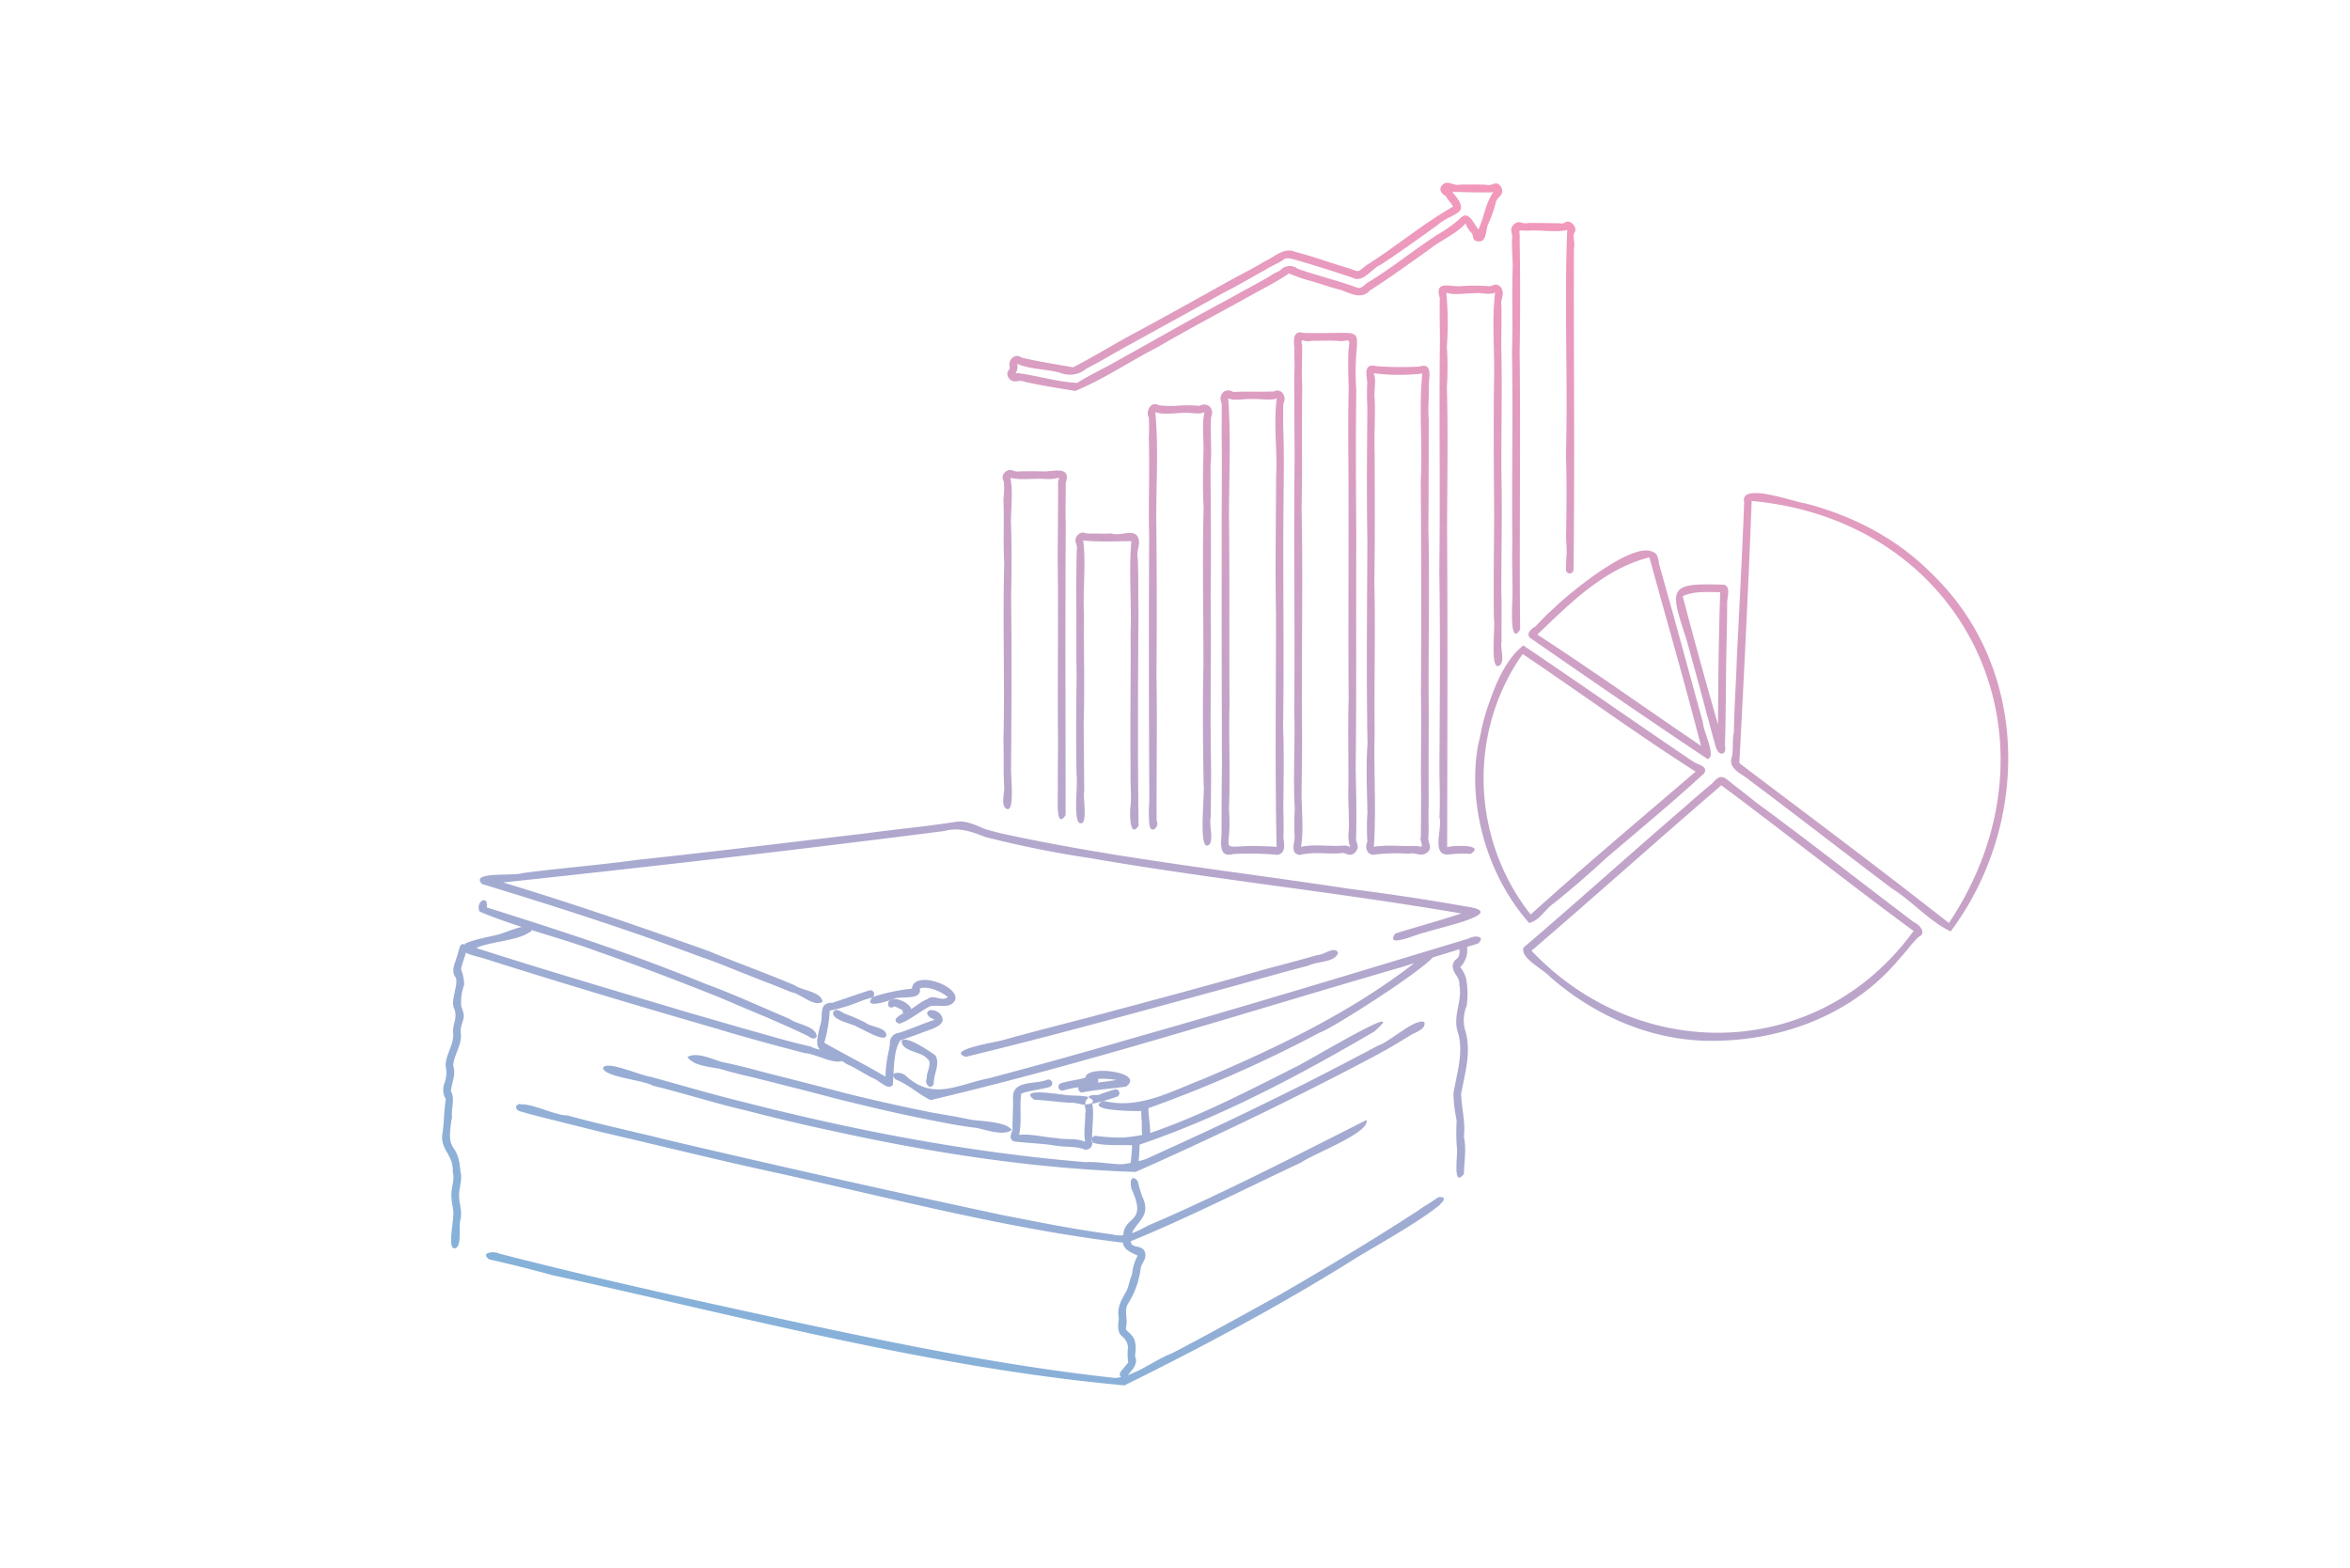 <svg xmlns="http://www.w3.org/2000/svg" width="505" height="337"><defs><linearGradient id="a" x1="1.01" x2=".02" y2="1.039" gradientUnits="objectBoundingBox"><stop offset="0" stop-color="#fceaf1"/><stop offset="1" stop-color="#e5eff7"/></linearGradient><linearGradient id="b" x1=".658" x2=".19" y2="1" gradientUnits="objectBoundingBox"><stop offset="0" stop-color="#f398bb"/><stop offset="1" stop-color="#7fb3db"/></linearGradient></defs><path d="M2557.84 214.42c-4.553-2.267-8.116-6.413-12.473-9.15-10.243-7.733-20.426-15.667-30.69-23.341-1.5-1.371-4.64-2.272-3.653-4.933.323-1.835 0-3.434.407-5.238.052-5.262.465-10.447.62-15.715.542-11.231 1.175-22.51 1.579-33.738-.891-4 10.035.085 12.232.23 9.923 2.576 19.386 7.167 26.828 14.311 22.2 20.488 22.186 54.262 5.15 77.576m.01-1.308zm-42.96-91.222c.1 7.592-.833 15.3-1 22.915-.437 11.22-1 22.579-1.6 33.687 15.03 11.394 30.364 22.885 45.29 34.531 25.9-39.4 4.679-86.591-42.683-91.133m-9.952 116.018c-11.924-.394-23.119-5.291-32.177-12.93-1.76-2-6.817-4.307-6.6-6.8 11.937-10.148 23.461-20.669 35.389-30.82a55.46 55.46 0 014.608-3.954c1.025-.723 2.1-2.84 3.389-1.35 3.053 2.173 5.857 4.642 8.973 6.766 10.423 8.056 20.933 15.928 31.384 23.961.985.385 2.652 2.09 1 2.817-1.441 1.241-2.6 3.083-3.992 4.5-10.165 12.438-26.176 18.225-41.979 17.806m-37.407-19.18c23.66 24.955 62.082 23.779 82.612-4.209-13.961-10.364-27.621-21.14-41.593-31.537-13.752 11.827-27.243 23.93-41.02 35.746m82.8-3.925zm-83.057-2.186c-14.08-15.59-15.549-43.772-1.343-59.334 12.468 8.336 24.732 17.152 37.264 25.412.848.327 2.263.721 1.528 1.849-6.883 6.286-13.964 12.156-21.117 18.257-3.531 3.255-7.353 6.585-11.131 9.6-1.871 1.25-2.95 3.586-5.2 4.213m-1.458-57.868c-12.065 17.017-11.056 40.17 1.688 56.464q17.733-15.735 35.889-31.006c-12.815-7.919-25.013-17.114-37.577-25.458m38.332 25.486zm1.462-2.853a3608.469 3608.469 0 01-38.047-25.995c-1.2-2.945 28.357-26.485 27.456-15.736 3.236 11.387 6.318 22.776 9.456 34.171.054 1.8 2.758 6.934 1.135 7.56m-36.86-26.593c12 7.87 23.779 16.216 35.694 24.284-3.489-13.747-7.461-27.35-11.218-41.038-9.9 2.337-17.3 10.1-24.476 16.755m39.835 25.441c-3.863-7.18-4.584-16.784-7.447-24.723-3.488-10.717-3.869-11.673 8.031-11.239 1.327.533.375 2.848.488 4.084-.023 4.905-.2 9.814-.24 14.722-.056 5.155-.087 10.463-.239 15.576.119.391.216 1.611-.593 1.581m-8.506-33.75c2.432 9.672 5.353 19.322 7.888 28.97.165-9.939.142-19.98.524-29.908-2.8.009-5.793-.37-8.412.937m-179.971 99.553c-25.579-8.2-53.618-15.222-79.756-23.835 4.017-1.3 8.175-2.121 12.195-3.439 1.64-1.513-1.219-1.3-2.079-.676-1.779.874-18.181 3.265-10.686 5.309 17.415 5.237 34.792 10.933 52.363 15.7 6.088 2.122 12.446 3.462 18.621 5.324 2.948.132 6.855 2.827 9.343 1.62m63.546 11.006a276.815 276.815 0 0037.743-16.448c1.979-.25 32.631-19.775 24.182-17.367-14.336 11.865-31.364 20.038-48.373 27.269-7.044 2.693-13.823 6.611-21.533 4.651-3.6 1.823 7.034 1.9 7.98 1.893m-.716 7.405c17.685-5.891 34.22-14.822 50.345-24.068 9.692-7.479-13.562 6.206-15.368 7.116-13.618 5.871-26.973 16.315-42.258 15.427-.927-.414-3.819-.173-1.867 1.056 3.014.5 6.117.2 9.148.47m-27.018-3.206c-10.5-3.419-23.592-4.09-34.768-7.494-11.345-2.357-23.641-7.328-34.609-8.124 9.265 4.233 21.49 5.371 31.679 8.713 12.206 2.532 25.764 7.046 37.7 6.9m26.718 8.882c16.094-7.14 32.008-14.749 47.611-22.929 1.891-1.241 17.814-8.6 13.453-9.218-12.092 7.7-25.252 13.693-38.042 20.157-10.866 4.154-20.66 12.568-32.771 10.261-25.059-1.941-49.86-6.71-74.2-12.908-6.748-1.64-13.424-3.616-20.1-5.455-2.321-.3-8.959-3.326-10.149-2.129 35.815 12.229 75.728 20.389 114.2 22.222m2.416-6.574c1.354.053.027-5.9.259-7.17-1.478-2.247-1.322 1.579-1.2 2.462.246 1.021-.286 4.64.939 4.708m-4.4 50.591c.953-1.258 2.553-2.487 1.751-4.253.15-1.383.41-3.26-.689-4.4-1.11-1.161-1.467-1.16-1.132-2.851.019-1.853-.484-3.488.925-4.975a22.25 22.25 0 002.1-6.572c.158-1.411 1.364-1.973.941-3.559-1.329-1.948-3.627-.284-3.013-3.664.66-2.48 4.365-4.159 2.674-7.581-.442-.861-1.479-6.735-2.462-3.632.378 1.773.994 3.2 1.49 4.947.293 2.058-1.627 3.488-2.839 4.814-.6 3.889-.353 4.389 2.992 5.758-1.355 2.332-1.348 5.181-2.458 7.671-1.084 2-2.141 3.407-1.673 5.908-.088 2.026-.4 3.233 1.454 4.576 1.081 1.377.1 3.379.564 4.921-.481.769-1.154 1.309-1.7 2.142a.654.654 0 001.072.749m2.333-44.658c-.1-1.462 1.271-5.725-.19-6.345-1.381.285-.408 2.45-.816 3.4-.184.857-.7 5.238 1.006 2.946m-145.938 16.415c.239-3.536.738-6.944.082-10.447.188-2.366.705-4.393.1-6.737.042-2.929-3.255-4.792-1.852-8.031.635-1.781-.083-4.135.567-6.111a3.934 3.934 0 01-.253-3.436c.916-1.763-.189-3.134.455-5.016.257-1.779 1.646-3.536 1.385-5.455a8.514 8.514 0 01.668-3.782c-.3-1.477-1.076-3.309-.366-5.511 1.429-2.969-1.027-3.451.081-5.857-.034-.479 1.75-3.9.544-4.052-1.138-.49-1.431 3.2-1.8 3.674-.936 1.664-.075 2.816.377 4.312-1.593 3.05.092 6.326-.629 9.05-.572 1.73.261 3.518-.906 5.107a18.386 18.386 0 00-.937 3.811c.146 1.544.378 2.145-.152 3.426-.314 1.079-.609 2.717.059 3.5.218 1.22-.45 3.012-.15 4.224-.554 4.059-1.1 5.359 1.454 8.987.225 2.051.769 3.907.2 5.945-.429 1.982.154 3.861.274 5.867.01 1.051-1.462 9.515.794 6.539m143.615-.506c12.67-5.154 25.053-11.448 37.475-17.276 2.661-1.863 14.425-6.294 14.024-8.891-13.65 7.205-28.785 14.872-43.456 21.218-2.652 1.235-5.34 2.631-8.059 3.642-8.752-.612-17.47-2.714-26.11-4.276-23.784-5.112-47.485-10.266-71.127-15.951-7.308-1.75-14.687-3.4-21.973-5.309-3.442-.872-6.99-1.573-10.349-2.664-.521-.228-1.135-.385-1.362.251-.153 1.077 1.314.991 2.1 1.364 5.334 1.386 10.682 2.689 16.027 4.037 11.866 2.7 23.616 5.743 35.538 8.277 25.612 5.613 51.17 12.483 77.268 15.579m72.4-14.687c.064-2.736.559-5.424-.007-7.976.395-3.272-.523-6.018-.583-9.34.651-3.875 2.073-7.93 1.173-12-.249-1.618-.857-3.309-.512-5 1.1-3.254 1.072-7.388-.849-10.268.248-.82.987-.632 1.256-1.781.574-1.19.075-4.963-1.165-2.74.823 3.768-3.154 3.053-.365 6.783a5.215 5.215 0 01.43 2.376c.538 2.455-.736 4.6-.68 7.027.089 2.581 1.148 5.209.826 7.807-.75 4.708-2.138 9.036-.754 13.6-.127 2.705.025 5.688.1 8.335-.212 1.079-.511 5.413 1.129 3.18m-72.84 45.289c16.552-8.136 32.793-16.9 48.482-26.523 4.694-2.895 9.527-5.585 14.024-8.792 1.776-1.548 5.731-2.511 6.058-4.689-3.934.453-7.889 5.154-11.843 6.9-7.613 4.842-15.459 9.405-23.279 13.967-11.387 6.038-22.644 13.105-34.541 17.88-23.016-2.181-45.725-7.133-68.364-11.747-7.186-1.241-101.581-23.9-53.479-10.718 40.693 8.921 81.422 19.875 122.942 23.724m-66.2-74.915c-.649-2.2-4.643-2.574-6.541-3.872-5.849-2.453-11.59-5.143-17.558-7.293-15.306-6.322-31.11-11.389-46.891-16.375.619-2.666-2.032-1.355-1.185.729 8.785 3.543 18.461 5.8 27.427 9.316 15.151 4.549 30.438 12.571 44.746 17.495m24.571 13.6c38.89-9.335 76.983-21.52 115.29-32.894.688-.216 1.875-.587 2.348-.751a.655.655 0 00-.4-1.246c-.871.3-2.262.725-3.3 1.05-23.99 7.2-47.914 14.533-72.014 21.306-10.343 3.048-20.744 5.957-31.188 8.616-8.467 1.9-9.2 4.058-16.793-1.315-.667-.772-2.565-.258-1.384.789 2.733 1.112 4.975 3.11 7.444 4.445m7.542-9.3c25.45-6.194 50.82-13.4 76.12-20.309 13.83-5.542-14.093 2.441-16.3 3.157-14.659 3.915-29.3 8.07-44.009 11.805-1.46.852-20.4 4.006-15.815 5.347m-6.978 5.87c-.083-2.022 1.348-3.949.4-5.867-1.045-.8-6.09-4.2-7.026-3.165.343 2.162 4.17 2.015 5.492 3.633 1.332.89-.221 3.014-.06 4.361-.478.854.543 2.506 1.19 1.039m-23.908-17.592c-6.729-5.186-17.348-7.274-25.469-11.023-14.461-5.3-29.138-10.116-43.886-14.672 31.887-3.278 63.808-7.053 95.588-11.088a11.118 11.118 0 017.8.892c7.656 2.3 15.623 3.583 23.506 4.895 26.775 4.619 53.887 7.451 80.714 12.038-.78.681-19.362 4.594-14.586 5.753 1.981-.526 4.045-1.33 6.034-1.8 2.2-.866 16.379-3.781 10-5.025-7.641-1.36-15.315-2.57-23.02-3.536-24.473-3.831-49.176-6.353-73.452-11.418-16.391-3.871-10-4.193-27.429-1.762-14.926 1.768-29.844 3.622-44.77 5.332-14.637 1.436-29.221 3.574-43.869 4.719-2.928 1.747 7.14 2.98 8.166 3.843 7.76 2.437 15.5 4.957 23.233 7.507 13.876 4.309 28.145 11.305 41.441 15.349m14.528 18.2c-2.354-1.02-4.61-2.593-6.836-3.791-1.8-.769-3.484-1.89-5.259-2.791-1.11-.973-2.273-.666-3.159-1.952-.487-2.283.826-4.321.956-6.613a1.962 1.962 0 012.173-2.636 17.637 17.637 0 013.15-1.016c1.614-.587 3.018-1.18 4.68-1.633 3.153.827-2.669 2.151-3.45 2.572-1.683.658-3.839 1.071-5.375 1.717.349 2.122-.639 4.507-.989 6.6-.237.8.639.582 1.2.958.773.446 1.414.884 2.164 1.237 3.349 1.852 6.73 3.609 10.032 5.56 1.166-11.613.088-8.03 10.013-12.209 1.177-.037.4-.98-.418-.9-1.937-1.039 1.055-1.812 1.728-.715a1.664 1.664 0 01-1.2 2.925c-2.454 1.215-5.319 1.888-7.8 3.014.047 2.317-1.141 5.014-.968 7.456-.271.827.482 2.079-.637 2.224m3.76-15.434c3.212-1.472-4.636-5.06-3.838-1.863a.655.655 0 00.924.062c.435-.277 1.659.616 2.209.849a.658.658 0 00.705.952m-1.354 1.78c1.992-.878 4.24-2.66 6.243-3.666 1.66-.581 4.491.827 5.378-1.465.352-2.871-8.934-5.959-9.035-2.053a42.407 42.407 0 00-8.56 1.823c-1.74 2.318 2.967.549 3.935.222 1.529-.914 6.146.3 5.97-1.9.182-1.816 4.916.3 5.813 1 1.375.754-.444 1.165-1.307 1.064-.617.043-1.57-.889-2.073-.185-.7.43-10.213 5.093-6.364 5.158m39.732 27.144c-2.133-.869-4.207-.5-6.461-.892-3.074-.484-5.786-.544-8.836-.892-1.091-.391-.429-1.611-.208-2.374-.074-2.277.164-4.578.085-6.844-.271-3.642 4.915-2.713 7.318-3.753 3.544 1.447-5.1 2.1-5.852 2.719-.526 2.8.284 6.428-.6 9.148 2.957-.2 6.152.544 9.116.81a48.4 48.4 0 015.563.579c-.439-2.233.013-4.642.064-6.962-.912-3.01 1.318-2.748 3.3-3.267.809-.376 5-1.814 3.157.345-1.369.431-2.284.748-3.659 1.2-.727.324-1.878-.342-1.646.715a38.463 38.463 0 01-.059 5.878c-.282 1.137.829 3.345-1.286 3.589m-14.217-11.944l-.049.014c.017 0 .033-.008.049-.014m13.506-.378a.659.659 0 01-.329-1.22c-.9.084-6.354 1.789-4.089-.467 1.846-.534 3.5-.693 5.355-1.195-.324-2.729 12.439-1.164 8.436 1.634-2.928.434-6.425.642-9.373 1.248m.748-1.5c-.273.065-.411.107-.62.165a4.458 4.458 0 00.62-.165m2.494-1.382a1.092 1.092 0 01-.185 1.1c1.674-.1 3.4-.458 5.041-.649a12.26 12.26 0 00-4.856-.453m-45.492-9.175c.144-1.574-3.454-1.751-4.417-2.638-.967-.307-6.532-3.519-6.7-2.313-.1 1.6 4.06 2.187 5.3 3.056.886.315 5.491 3.083 5.823 1.9m44.553 14.105c.092-1.323-5.383-.874-6.511-1.264-.879 0-9.065-1.47-6.113.764 2.542.173 5.157.493 7.7.688 1.356-.243 4.16 1.256 4.923-.188m-6.023-61.475c-.12-17.72.141-35.393-.069-53.083.063-4.923.08-9.85.082-14.787-.421-1.8 1.524-7-1.819-6a12.733 12.733 0 01-3.011.175c-1.575-.053-3.409-.024-4.984-.009-1.4-.15-4.035-.726-3.248 1.806.266 11.664.024 23.454.087 35.19.109 7.8-.087 15.623.013 23.4-.156 2.561.083 5.177.034 7.754.21 1.247-.778 3.6.6 4.116 1.529-.126.279-8.572.631-10.082.021-6.378.079-12.832.072-19.216-.191-9.478.187-19.006-.107-28.475.026-2.916.194-5.759 0-8.664.085-1.5.417-3.281-.193-4.658a87.781 87.781 0 0010.888-.026c-.662 7.847-.208 15.9-.271 23.819-.028 7.838.029 15.683-.09 23.514.121 5.511.125 10.986.012 16.5.356 1.186-.875 12.124 1.373 8.721m15.683 2.28c-.227-15.908-.067-31.834-.034-47.759-.051-3.582-.007-7.039-.153-10.6.42-4.1.706-4.791-3.884-4.1a55.051 55.051 0 00-5.843-.143c-1.375-.12-3.978-.468-3.166 1.914.09 11.7.114 23.459-.033 35.147.181 5.432-.051 10.961.122 16.42.281 1.589-.741 8.156.71 8.447 1.318.169.289-5.594.6-6.725-.031-4.572-.089-9.264-.11-13.832.108-13.3.136-27.078 0-40.259 2.145.517 4.571 0 6.757.24 1.117.408 2.954-.392 3.854 0-.7 4.419 0 9.011-.164 13.5-.149 8.863.063 17.65-.092 26.514.008 4.755-.018 9.407.095 14.156.208 1.182-.961 10.1 1.34 7.09m15.56 3.46c-.1-17.827-.01-35.617-.053-53.451.17-9.948-.2-19.876.085-29.838-.831-12.866 3.917-10.158-9.879-10.219-1.08.371-1.851-1.01-3.005.1-1 1.145.07 2.107-.144 3.192.093 2.032-.142 4.048 0 6.1.2 6.064-.185 12.3.04 18.35-.115 19.606.046 39.193-.016 58.8.1 1.322-.612 3.542.743 4.157 1.394-.318.131-2.309.517-3.214.124-11.683.025-23.426.059-35.1-.077-10.209.025-20.488-.087-30.706.135-4.387.173-8.822.025-13.2-.161-2.372.417-5.054-.272-7.358a90.2 90.2 0 0010.941.026c-.6 2.606-.185 5.527-.232 8.209-.067 4.09-.224 8.169.031 12.26-.4 12.5.192 25.1-.171 37.656.085 7.91.025 15.8.163 23.7.1 1.284-1.033 14.229 1.26 10.543m14.291 2.633a62.942 62.942 0 00-9.333-.167c-3.488 1.008-2.2-3.162-2.365-5.128.019-4.6.024-9.292.091-13.87-.051-15.075-.07-30.2-.062-45.285-.03-9.028.1-18.063-.017-27.093.066-1.852 0-3.4.041-5.245-.808-1.7.382-3.384 2.3-2.337 2.924-.169 5.962.041 8.819-.133 1.566-.8 2.532 1.164 1.769 2.461-.047 1.453 0 2.955-.041 4.378.274 5.473.071 11.015.124 16.519-.245 16.269.128 32.543-.122 48.806.227 5.819.094 11.613.04 17.447.082 2.064.1 4.079.018 6.12.069 1.233.744 3.324-1.266 3.527m-10.569-1.554a1.6 1.6 0 00.25.251 46.147 46.147 0 0110.294 0c0-.008.043-.039.112-.111-.293-18.789.028-38.057-.17-57.054.056-8.745.075-17.392.13-26.138.233-4.453-.692-9.078.2-13.428a36.564 36.564 0 01-6.272.09 16.777 16.777 0 01-4.624-.073c.821 5.528.006 11.32.339 16.95-.129 8.733.02 17.414-.066 26.155-.136 17.79.411 35.63-.2 53.362m15.584 1.552c-2.388-.492-.643-2.927-.944-4.432-.26-2.961.07-5.756-.185-8.734.18-8.182.009-16.264.1-24.456.08-22.182-.108-44.361.032-66.465-.029-1.839-.053-3.423 0-5.262-.729-1.566.453-3.267 2.278-2.386 2.494-.094 5.038-.132 7.517-.03 1.043.373 1.77-.848 2.879.254.963.725-.133 5.009.188 6.53.024 3.746.1 7.575-.038 11.34.172 9.014-.035 18.084.118 27.076-.1 16.036.06 32.052-.136 48.1.093 4.927.225 9.862.09 14.791-.225 1.118.986 1.991-.173 3.179-1.146 1.11-1.875-.237-2.942.12-2.919.235-5.952-.4-8.778.374m11.246-.943zm-11.277-.464a24.134 24.134 0 015.508-.244c1.658.173 3.751-.385 5.292.259-.583-19.464.127-39.435-.257-59.048.259-10.751-.024-21.52.043-32.272.212-5.869-.392-11.923.293-17.744-3.191-.109-7.593-.009-10.806-.025.557 2.545.191 5.494.137 8.146.3 3.727-.026 7.542.077 11.243.1 11.4-.071 22.821.04 34.24q-.032 18.756-.042 37.5c-.125 4.046.085 8.256-.014 12.3-.046 1.765.446 3.968-.272 5.651m15.758 1.366c-1.459-.153-1.523-1.749-1.066-2.645a43.061 43.061 0 010-6.127c-.084-4.884-.334-9.9.015-14.791-.321-14.8.036-29.605-.09-44.376-.008-9.3-.068-18.724.069-28a49.475 49.475 0 01-.026-5.322c.008-1.376-1.044-4.064 1.729-3.414a63.327 63.327 0 009.356.09c1.545-.766 2.519 1.184 1.816 2.477.107 2.6-.183 5.225-.062 7.776.112 8.122 0 16.322-.033 24.451.291 12.528-.025 25.014.062 37.537.038 7.292-.054 14.567 0 21.849-.111 2.271.053 4.683-.058 6.948-.259 1.07.982 1.99-.142 3.064-1.388 1.057-2.263-.11-3.848.278a39.079 39.079 0 00-7.723.209m11.095-.936zm-11.167-.494a75.021 75.021 0 0110.692.044.709.709 0 00.136-.175c-.786-2.861-.151-6.043-.293-8.991-.073-3.774.012-7.541.017-11.326-.035-10.488-.1-20.967.068-31.412-.12-10.721-.11-21.485-.1-32.2.211-5.889-.441-12.021.313-17.843a87.478 87.478 0 01-10.893-.024c.815 1.606.021 3.816.289 5.559.151 3.463-.078 7.026-.044 10.494.173 9.878.01 19.794.005 29.664.087 11.912.074 23.9-.017 35.817-.233 6.778.554 13.728-.175 20.389m16.5 1.363c.9-.373 7.277.511 4.5-1.422a40.708 40.708 0 00-3.875.023c-.7-.067-1.129.449-1.557-.1.663-8.145.1-16.467.259-24.643.146-13.371-.062-26.809.027-40.145-.226-11.3.269-22.632-.1-33.916a69.213 69.213 0 00-.008-8.733c.111-3.831.453-7.938-.173-11.679a35.157 35.157 0 006.252.045 32.777 32.777 0 004.649-.086 31.33 31.33 0 00-.276 7.405 47.975 47.975 0 00.029 5.988c-.067 5.222-.084 10.432.014 15.657-.143 15.956-.074 31.96-.022 47.937-.028.927-.108 4.85 1.331 2.561.06-1.844-.108-3.4-.047-5.238-.17-11.914.208-23.826-.075-35.742.045-8.929.191-17.958 0-26.914.025-2.924.065-5.747.044-8.695-.3-1.525.882-2.508-.141-3.97-.965-.906-1.433-.167-2.18-.085a40.354 40.354 0 00-6.647.008c-2.061.058-5.108-1.228-3.945 2.322-.04 2.628-.012 5.274.023 7.887-.162 16.846.078 33.725-.125 50.576.21 13.651.124 27.328.03 40.976-.046 4.117.21 8.075 0 12.186.7 2.317-1.883 8.388 2.005 7.8m15.01-48.153c-.188-17.523.083-35.117-.092-52.656-.048-11.022.425-22.212-.193-33.183 3.24-.37 7.54.466 10.845-.23-.831 4.008-.057 8.574-.344 12.742.19 13.43-.052 26.936.047 40.348.159 4.921-.213 9.934.077 14.849.29 1.332-.933 5.687.482 5.931 1.252-.284.47-2.321.75-3.24.14-2.664-.118-5.279-.018-7.957.13-14.615-.145-29.179.111-43.828-.256-4.912-.1-9.868-.1-14.791a10.422 10.422 0 00-.081-2.731c.078-.8.875-1.23-.016-2.27-.965-.914-1.455-.154-2.209-.068a12.807 12.807 0 00-3.326.021 27.091 27.091 0 00-4.98-.091c-1.16-.612-3.049.413-2.432 1.852.126 2.74.166 5.585.207 8.326-.273 8.365.149 16.732-.173 25.1.308 12.11-.031 24.21.063 36.32.067 3.521.135 6.846-.023 10.367.207 1.288-.573 7.928 1.409 5.186m-95.453-51.427c-3.709-.634-7.488-1.175-11.131-2.042-1.8-.033-4.43-.06-2.732-2.768.054-.74-.528-1.387.553-2.116 1.646-.657 2.443.738 4.117.608 3 .38 5.819 1.241 8.785 1.562 2.719-1.388 5.439-2.941 8.1-4.485 11.82-6.523 23.6-13.062 35.462-19.526 1.609-1.356 3.156-1.214 5.118-.55 1.834.585 3.892 1.137 5.654 1.814 2.247.633 4.709 1.429 6.881 2.145 1.1-.575 2.162-1.746 3.3-2.348 5.938-3.608 11.217-8.381 17.331-11.658.225-.453-.458-.483-.713-1-.56-.7-.571-1.218-1.334-1.718-1.544-.572-.25-3.064 1.117-2.143 2.58.515 5.313.005 7.917.267 1.062.453 1.963-1.118 2.955.351.663 1.373-.241 1.641-.753 2.445a70.8 70.8 0 00-2.59 7.561c.434 1.252-2.4 2.335-2.433.423-.149-.916-.7-1.024-1.171-1.814-.387-.4-.187-1.038-.637-1-1.9 2.248-5.154 3.537-7.458 5.358-4.311 3.09-8.733 6.26-13.182 9.144-1.753 1.948-4.122.417-6.146-.244-2.468-.592-4.807-1.526-7.251-2.141-1.278-.2-2.627-1.1-3.8-1.373-2.293 1.464-4.78 2.872-7.268 4.177-12.972 6.81-25.563 14.77-38.691 21.074m-12.182-3.489c4.232.535 8.483 1.967 12.7 2.057 2.474-1.537 4.98-2.749 7.538-4.134 8.752-4.869 17.437-9.885 26.3-14.551 2.341-1.457 5.005-2.7 7.374-4.118a12.822 12.822 0 012.358-1.3 2.606 2.606 0 013.625-.43c4.258 1.53 8.665 2.551 12.9 4.1 1.075.332 1.6-.724 2.467-1.211a58.18 58.18 0 003.754-2.426c3.936-2.654 7.742-5.71 11.785-8.2a26.645 26.645 0 004.021-2.9c.191-1.037 2.831-.773 2.68.392.255.927 1.071 1.246 1.423 2.174a22.062 22.062 0 011.489-4.163c.487-1.615.742-3.379 2.075-4.636a.368.368 0 01-.029-.063c-.991.59-2.464.041-3.522.186-2.026-.019-4.111.066-6.151-.114 4.729 5.209.69 4.137-2.975 7.315-4.2 3-8.477 6.1-12.821 8.9-2.606 1.6-3.2 3.557-6.471 1.8-3.7-1.056-7.426-2.451-11.157-3.424-.709-.182-1.992-.611-2.605.139-1.242.764-2.568 1.294-3.822 2.1-3.057 1.668-5.966 3.405-9.064 4.967-7.54 4.226-15.062 8.315-22.621 12.5-2.239 1.286-4.473 2.615-6.76 3.753a5.253 5.253 0 01-5.48.865c-3-.842-6.5-.692-9.329-1.975-.362.209.133.77-.08 1.313-.016.577-.616.869-.41 1.209a2.215 2.215 0 01.808-.138m200.292 119.763c-4.623-2.218-8.159-6.434-12.555-9.174-10.245-7.734-20.446-15.679-30.715-23.36-1.547-1.364-4.708-2.367-3.706-5.061.32-1.832 0-3.443.407-5.239.051-5.259.465-10.448.619-15.715.546-11.22 1.167-22.485 1.582-33.7-.95-4.4 10.817.01 13.158.277 10.042 2.6 19.6 7.5 26.945 14.9 21.563 20.476 21.292 54.325 4.265 77.076m.035-1.632zm-42.79-90.88c-.708 18.749-1.671 37.711-2.651 56.352 14.968 11.325 30.233 22.7 45.032 34.356 25.905-38.782 4.393-86.348-42.381-90.708m42.754 92.512c-4.623-2.218-8.159-6.434-12.555-9.174-10.245-7.734-20.446-15.679-30.715-23.36-1.547-1.364-4.708-2.367-3.706-5.061.32-1.832 0-3.443.407-5.239.051-5.259.465-10.448.619-15.715.546-11.22 1.167-22.485 1.582-33.7-.95-4.4 10.817.01 13.158.277 10.042 2.6 19.6 7.5 26.945 14.9 21.563 20.476 21.292 54.325 4.265 77.076m.035-1.632zm-42.79-90.88c-.708 18.749-1.671 37.711-2.651 56.352 14.968 11.325 30.233 22.7 45.032 34.356 25.905-38.782 4.393-86.348-42.381-90.708m-10.144 116c-12.332-.4-23.883-5.631-33.115-13.672-1.565-1.781-6.514-4.034-5.765-6.343 11.712-9.984 23.1-20.281 34.758-30.308 1.923-1.736 3.926-3.4 5.906-5.073 1.835-2.244 2.541-1.1 4.433.353 1.544 1.24 3.147 2.4 4.665 3.687 11.549 8.466 22.76 17.31 34.188 25.938 1.085.4 2.764 2.319.972 3.095-1.4 1.263-2.569 3.048-3.94 4.464-10.195 12.473-26.251 18.279-42.1 17.859m-37.169-19.332c23.419 24.636 61.89 23.646 82.1-4.255-13.909-10.233-27.432-20.972-41.3-31.3-13.689 11.751-27.1 23.8-40.8 35.552m82.412-3.871zm-45.243 23.2c-12.332-.4-23.883-5.631-33.115-13.672-1.565-1.781-6.514-4.034-5.765-6.343 11.712-9.984 23.1-20.281 34.758-30.308 1.923-1.736 3.926-3.4 5.906-5.073 1.835-2.244 2.541-1.1 4.433.353 1.544 1.24 3.147 2.4 4.665 3.687 11.549 8.466 22.76 17.31 34.188 25.938 1.085.4 2.764 2.319.972 3.095-1.4 1.263-2.569 3.048-3.94 4.464-10.195 12.473-26.251 18.279-42.1 17.859m-37.169-19.332c23.419 24.636 61.89 23.646 82.1-4.255-13.909-10.233-27.432-20.972-41.3-31.3-13.689 11.751-27.1 23.8-40.8 35.552m82.412-3.871zm-82.907-2.086c-8.623-9.687-13.2-24.411-11.095-37.583 1.487-7.268 4.216-17.694 9.838-22.053 12.221 8.227 24.338 16.76 36.563 25 .95.674 3.212.9 2.286 2.475-6.876 6.322-13.993 12.182-21.152 18.3-3.534 3.26-7.364 6.6-11.144 9.612-1.9 1.273-2.97 3.653-5.3 4.247m-1.393-57.8c-11.91 16.827-11 39.9 1.714 55.986 11.6-10.486 23.565-20.531 35.445-30.706-12.594-8.049-24.759-16.932-37.159-25.28m38.265 25.252zm-36.873 32.546c-8.623-9.687-13.2-24.411-11.095-37.583 1.487-7.268 4.216-17.694 9.838-22.053 12.221 8.227 24.338 16.76 36.563 25 .95.674 3.212.9 2.286 2.475-6.876 6.322-13.993 12.182-21.152 18.3-3.534 3.26-7.364 6.6-11.144 9.612-1.9 1.273-2.97 3.653-5.3 4.247m-1.393-57.8c-11.91 16.827-11 39.9 1.714 55.986 11.6-10.486 23.565-20.531 35.445-30.706-12.594-8.049-24.759-16.932-37.159-25.28m38.265 25.252zm1.462-2.689c-12.775-8.521-25.578-17.33-38.18-26.065-.844-.963.328-1.908 1.166-2.4 1.224-1.239 2.426-2.59 3.794-3.723 2.98-3.1 22.133-19.053 22.79-9.743 3.235 11.384 6.316 22.77 9.453 34.163.036 1.848 2.974 7.264.978 7.767m-36.581-26.73c11.861 7.685 23.436 15.96 35.164 23.9-3.474-13.56-7.375-26.988-11.083-40.5-9.7 2.432-17.087 9.906-24.081 16.6m36.581 26.73c-12.775-8.521-25.578-17.33-38.18-26.065-.844-.963.328-1.908 1.166-2.4 1.224-1.239 2.426-2.59 3.794-3.723 2.98-3.1 22.133-19.053 22.79-9.743 3.235 11.384 6.316 22.77 9.453 34.163.036 1.848 2.974 7.264.978 7.767m-36.581-26.73c11.861 7.685 23.436 15.96 35.164 23.9-3.474-13.56-7.375-26.988-11.083-40.5-9.7 2.432-17.087 9.906-24.081 16.6m39.556 25.578c-1.212-.181-1.316-2.256-1.744-3.337-1.913-7.161-3.837-14.356-5.856-21.494-3.56-10.853-3.845-11.9 8.193-11.458 1.547.473.53 2.946.643 4.251-.023 4.9-.2 9.81-.24 14.715-.061 5.146-.075 10.437-.243 15.542.162.479.172 1.835-.752 1.781m-8.322-33.825a1171.798 1171.798 0 007.589 27.573c.06-9.454.124-19 .48-28.442-2.693.017-5.534-.332-8.069.869m8.322 33.825c-1.212-.181-1.316-2.256-1.744-3.337-1.913-7.161-3.837-14.356-5.856-21.494-3.56-10.853-3.845-11.9 8.193-11.458 1.547.473.53 2.946.643 4.251-.023 4.9-.2 9.81-.24 14.715-.061 5.146-.075 10.437-.243 15.542.162.479.172 1.835-.752 1.781m-8.322-33.825a1171.798 1171.798 0 007.589 27.573c.06-9.454.124-19 .48-28.442-2.693.017-5.534-.332-8.069.869m-179.993 99.5c-.934-2.25-5.314-1.483-7.4-2.742-6.292-1.4-12.414-3.436-18.672-5.006-17.706-5.36-35.57-10.49-53.185-16.154 2.972-1.534 10.807-1.61 12.15-4.256-1.251-1.429-6.087 1.184-8 1.487-4.358 1.013-12.721 2.526-3.058 4.828 16.813 5.328 33.771 10.416 50.713 15.305 6.236 1.9 12.57 3.591 18.876 5.232 2.4.118 6.852 2.926 8.575 1.306m0 0c-.934-2.25-5.314-1.483-7.4-2.742-6.292-1.4-12.414-3.436-18.672-5.006-17.706-5.36-35.57-10.49-53.185-16.154 2.972-1.534 10.807-1.61 12.15-4.256-1.251-1.429-6.087 1.184-8 1.487-4.358 1.013-12.721 2.526-3.058 4.828 16.813 5.328 33.771 10.416 50.713 15.305 6.236 1.9 12.57 3.591 18.876 5.232 2.4.118 6.852 2.926 8.575 1.306m63.393 11.133a276.261 276.261 0 0038.681-16.916c1.893-.279 32.6-19.815 23.143-17.192-14.331 11.86-31.353 20.028-48.354 27.257-7.014 2.676-13.76 6.585-21.434 4.632-4.134 2.19 6.774 2.222 7.964 2.218m0 0a276.261 276.261 0 0038.681-16.916c1.893-.279 32.6-19.815 23.143-17.192-14.331 11.86-31.353 20.028-48.354 27.257-7.014 2.676-13.76 6.585-21.434 4.632-4.134 2.19 6.774 2.222 7.964 2.218m-.678 7.4c17.92-6.022 34.769-15 51.041-24.526 8.559-7.428-15.381 7.071-16.961 7.654-11.014 5.547-21.969 11.284-33.754 15.012a44.153 44.153 0 01-9.408-.234c-3.977 2.71 7.746 1.77 9.083 2.095m0 0c17.92-6.022 34.769-15 51.041-24.526 8.559-7.428-15.381 7.071-16.961 7.654-11.014 5.547-21.969 11.284-33.754 15.012a44.153 44.153 0 01-9.408-.234c-3.977 2.71 7.746 1.77 9.083 2.095m-26.9-3.341c-1.534-2.239-8.931-1.752-11.924-2.74q-11.983-2.226-23.815-5.16c-7.9-2.105-15.786-4.044-23.692-6.085-3.208-.112-7.647-3.208-10.267-1.692 1.716 2.5 6.966 2.03 9.9 3.287 7.3 1.9 14.607 3.666 21.9 5.619 9.108 2.261 18.256 4.43 27.527 5.892 3.067-.022 8.042 2.592 10.372.878m0 0c-1.534-2.239-8.931-1.752-11.924-2.74q-11.983-2.226-23.815-5.16c-7.9-2.105-15.786-4.044-23.692-6.085-3.208-.112-7.647-3.208-10.267-1.692 1.716 2.5 6.966 2.03 9.9 3.287 7.3 1.9 14.607 3.666 21.9 5.619 9.108 2.261 18.256 4.43 27.527 5.892 3.067-.022 8.042 2.592 10.372.878m26.615 9.01q23.375-10.344 46.109-22.128c4.11-2.164 8.269-4.256 12.165-6.786 1.188-.975 4.215-1.468 3.774-3.3-2.16-.784-7.31 4.214-9.942 5.067-8.121 4.305-16.317 8.554-24.6 12.539-8.528 4.226-17.237 8.177-25.89 12.116-3.8 1.813-8.273.146-12.385.392-24.722-2.037-49.2-6.715-73.222-12.849-6.734-1.638-13.394-3.613-20.061-5.443-2.235-.261-9.481-3.575-10.372-2.023-.122 2 8.862 2.676 10.659 3.879 7.075 1.708 14.008 4.026 21.12 5.568 27.035 6.848 54.755 12.066 82.641 12.97m0 0q23.375-10.344 46.109-22.128c4.11-2.164 8.269-4.256 12.165-6.786 1.188-.975 4.215-1.468 3.774-3.3-2.16-.784-7.31 4.214-9.942 5.067-8.121 4.305-16.317 8.554-24.6 12.539-8.528 4.226-17.237 8.177-25.89 12.116-3.8 1.813-8.273.146-12.385.392-24.722-2.037-49.2-6.715-73.222-12.849-6.734-1.638-13.394-3.613-20.061-5.443-2.235-.261-9.481-3.575-10.372-2.023-.122 2 8.862 2.676 10.659 3.879 7.075 1.708 14.008 4.026 21.12 5.568 27.035 6.848 54.755 12.066 82.641 12.97m2.365-6.562c1.617.1.168-5.977.415-7.341a.818.818 0 00-1.634.069c.035.852.12 1.6.108 2.4.274 1.14-.364 4.823 1.11 4.872m0 0c1.617.1.168-5.977.415-7.341a.818.818 0 00-1.634.069c.035.852.12 1.6.108 2.4.274 1.14-.364 4.823 1.11 4.872m-4.275 50.521c.965-1.25 2.6-2.579 1.781-4.347.161-1.424.4-3.315-.727-4.5-.424-.725-1.472-.956-1.191-1.82.431-1.568-.508-3.6.443-5.016a18.4 18.4 0 002.673-7.416c.167-1.457 1.41-1.971.934-3.664-.688-1.723-2.995-.561-3.05-2.373-.2-3.844 4.9-4.541 2.489-9.522a31.878 31.878 0 01-.98-3.34c-1.637-1.861-1.8.866-1.134 2.156 3.2 7.271-2.182 5.163-1.955 9.948-.684 2.553 1.736 3.244 3.078 3.915a10.708 10.708 0 00-1.218 4.064c-.512 1.126-.648 2.286-1.147 3.468-1.117 2.015-2.149 3.468-1.686 5.974-.68 4.78 1.409 2.962 1.984 6.092a11.75 11.75 0 00.04 3.352c-.485.706-1.138 1.3-1.674 2.1a.818.818 0 001.341.936m0 0c.965-1.25 2.6-2.579 1.781-4.347.161-1.424.4-3.315-.727-4.5-.424-.725-1.472-.956-1.191-1.82.431-1.568-.508-3.6.443-5.016a18.4 18.4 0 002.673-7.416c.167-1.457 1.41-1.971.934-3.664-.688-1.723-2.995-.561-3.05-2.373-.2-3.844 4.9-4.541 2.489-9.522a31.878 31.878 0 01-.98-3.34c-1.637-1.861-1.8.866-1.134 2.156 3.2 7.271-2.182 5.163-1.955 9.948-.684 2.553 1.736 3.244 3.078 3.915a10.708 10.708 0 00-1.218 4.064c-.512 1.126-.648 2.286-1.147 3.468-1.117 2.015-2.149 3.468-1.686 5.974-.68 4.78 1.409 2.962 1.984 6.092a11.75 11.75 0 00.04 3.352c-.485.706-1.138 1.3-1.674 2.1a.818.818 0 001.341.936m2.362-44.741a45.2 45.2 0 00.419-5.649.818.818 0 00-1.631-.105 25.414 25.414 0 01-.12 2.778c-.084.933-.2 1.845-.3 2.87a.818.818 0 001.632.106m0 0a45.2 45.2 0 00.419-5.649.818.818 0 00-1.631-.105 25.414 25.414 0 01-.12 2.778c-.084.933-.2 1.845-.3 2.87a.818.818 0 001.632.106M2236.4 282.662c-1.564.331-.336-5.612-.369-6.628.245-1.716-.368-2.835-.368-4.593-.082-1.971.76-3.257.3-5.133.163-3.727-2.476-4.556-2.294-7.859.452-2.552.339-5.094.8-7.8a3.936 3.936 0 01-.3-3.452 6.642 6.642 0 00.243-3.8c.011-2.243 1.683-4.362 1.657-6.651-.371-2.2 1.169-3.546.088-5.818-.592-1.8.935-4.515.479-6.385-.835-.883-.6-2.436-.122-3.47l.98-3.237a.818.818 0 011.565.474c-2.158 6.786-1.1 2.568-.637 7.647a11.259 11.259 0 00-.659 4.666c.745 2.023.669 2.171.165 3.818a4.541 4.541 0 00-.227 2.205c.213 2.337-1.554 4.558-1.654 6.8.63 1.9-.31 3.628-.51 5.454.979 1.674.022 3.715.26 5.515-1.519 8.56 1.3 4.687 1.794 11.727.5 1.86-.332 3.412-.288 5.3.037 1.681.687 3.281.328 4.956-.508 1.346.387 6.084-1.225 6.265m0 0c-1.564.331-.336-5.612-.369-6.628.245-1.716-.368-2.835-.368-4.593-.082-1.971.76-3.257.3-5.133.163-3.727-2.476-4.556-2.294-7.859.452-2.552.339-5.094.8-7.8a3.936 3.936 0 01-.3-3.452 6.642 6.642 0 00.243-3.8c.011-2.243 1.683-4.362 1.657-6.651-.371-2.2 1.169-3.546.088-5.818-.592-1.8.935-4.515.479-6.385-.835-.883-.6-2.436-.122-3.47l.98-3.237a.818.818 0 011.565.474c-2.158 6.786-1.1 2.568-.637 7.647a11.259 11.259 0 00-.659 4.666c.745 2.023.669 2.171.165 3.818a4.541 4.541 0 00-.227 2.205c.213 2.337-1.554 4.558-1.654 6.8.63 1.9-.31 3.628-.51 5.454.979 1.674.022 3.715.26 5.515-1.519 8.56 1.3 4.687 1.794 11.727.5 1.86-.332 3.412-.288 5.3.037 1.681.687 3.281.328 4.956-.508 1.346.387 6.084-1.225 6.265m144.269-1.116c12.7-5.126 25.1-11.466 37.546-17.293 2.592-1.867 14.951-6.43 14.074-9.146-14.759 7.426-31.052 15.9-46.863 22.65-2.463 1.292-4.918 2.712-7.789 1.917-7.986-1.031-15.974-2.656-23.888-4.207q-36.2-7.731-72.163-16.184c-6.951-1.763-14.035-3.222-20.956-5.161-2.967.06-9.134-3.451-11.056-2.044-.213 1.224 1.328 1.186 2.218 1.57 5.339 1.387 10.689 2.692 16.039 4.041 12.692 2.929 25.286 6.1 38.044 8.842 24.768 5.469 49.541 12.037 74.793 15.016m0 0c12.7-5.126 25.1-11.466 37.546-17.293 2.592-1.867 14.951-6.43 14.074-9.146-14.759 7.426-31.052 15.9-46.863 22.65-2.463 1.292-4.918 2.712-7.789 1.917-7.986-1.031-15.974-2.656-23.888-4.207q-36.2-7.731-72.163-16.184c-6.951-1.763-14.035-3.222-20.956-5.161-2.967.06-9.134-3.451-11.056-2.044-.213 1.224 1.328 1.186 2.218 1.57 5.339 1.387 10.689 2.692 16.039 4.041 12.692 2.929 25.286 6.1 38.044 8.842 24.768 5.469 49.541 12.037 74.793 15.016m72.563-14.837c.05-2.74.587-5.42-.007-7.995.382-3.239-.479-5.954-.591-9.235.825-4.532 2.329-9.266.79-13.937a8.063 8.063 0 01.41-4.973 18.882 18.882 0 00-.129-5.881 6.581 6.581 0 00-1.267-2.43 5.143 5.143 0 001.415-4.67.817.817 0 00-1.634 0c-.027 1.1.236 1.216-.088 2.337-.341.754-1.069.644-1.286 1.9-.151 1.81 1.6 2.5 1.4 4.215.729 3.415-1.4 6.593-.379 10 1.458 4.448-.2 9.08-.865 13.306a29.91 29.91 0 00.68 5.886 41.325 41.325 0 00.035 5.683c.32 1.328-1.061 8.979 1.514 5.788m0 0c.05-2.74.587-5.42-.007-7.995.382-3.239-.479-5.954-.591-9.235.825-4.532 2.329-9.266.79-13.937a8.063 8.063 0 01.41-4.973 18.882 18.882 0 00-.129-5.881 6.581 6.581 0 00-1.267-2.43 5.143 5.143 0 001.415-4.67.817.817 0 00-1.634 0c-.027 1.1.236 1.216-.088 2.337-.341.754-1.069.644-1.286 1.9-.151 1.81 1.6 2.5 1.4 4.215.729 3.415-1.4 6.593-.379 10 1.458 4.448-.2 9.08-.865 13.306a29.91 29.91 0 00.68 5.886 41.325 41.325 0 00.035 5.683c.32 1.328-1.061 8.979 1.514 5.788m-72.938 45.43c16.77-8.292 33.317-17.082 49.147-26.985 1.814-1.3 24.887-13.955 18.343-13.467-11.131 7.426-22.618 14.331-34.2 21.024-7.648 4.231-15.3 8.486-23.063 12.524-4.083 1.56-7.9 4.944-12.231 5.313-23.532-2.548-46.826-7.337-69.958-12.292-20.888-4.523-41.767-9.121-62.443-14.442-1.02-.576-4.168-.262-2.107 1.25a290.777 290.777 0 0113.461 3.362c40.726 8.905 81.5 19.942 123.052 23.712m0 0c16.77-8.292 33.317-17.082 49.147-26.985 1.814-1.3 24.887-13.955 18.343-13.467-11.131 7.426-22.618 14.331-34.2 21.024-7.648 4.231-15.3 8.486-23.063 12.524-4.083 1.56-7.9 4.944-12.231 5.313-23.532-2.548-46.826-7.337-69.958-12.292-20.888-4.523-41.767-9.121-62.443-14.442-1.02-.576-4.168-.262-2.107 1.25a290.777 290.777 0 0113.461 3.362c40.726 8.905 81.5 19.942 123.052 23.712m-66.12-74.992c-.2-2.244-4.206-2.523-5.874-3.766-6.1-2.564-12.09-5.37-18.312-7.619-15.261-6.3-31.021-11.364-46.756-16.332.489-2.834-2.476-1.351-1.533.892 7.926 3.378 16.861 5.452 25.112 8.49 10.572 3.681 21 7.725 31.375 11.943 4.687 2.128 9.461 4.046 14.071 6.306.545.391 1.492.947 1.917.086m0 0c-.2-2.244-4.206-2.523-5.874-3.766-6.1-2.564-12.09-5.37-18.312-7.619-15.261-6.3-31.021-11.364-46.756-16.332.489-2.834-2.476-1.351-1.533.892 7.926 3.378 16.861 5.452 25.112 8.49 10.572 3.681 21 7.725 31.375 11.943 4.687 2.128 9.461 4.046 14.071 6.306.545.391 1.492.947 1.917.086m24.455 13.687c34.077-8.03 67.391-18.772 100.977-28.5 5.5-1.736 11.2-3.452 16.68-5.148 1.721-1.554-.653-1.879-2.138-1.027-23.976 7.242-47.917 14.536-71.993 21.351q-15.485 4.534-31.083 8.663c-6.875 1.385-11.849 4.819-17.731-.528-.86-.923-3.86-1.058-2.265.732 2.782 1.082 5.007 3.245 7.553 4.46m0 0c34.077-8.03 67.391-18.772 100.977-28.5 5.5-1.736 11.2-3.452 16.68-5.148 1.721-1.554-.653-1.879-2.138-1.027-23.976 7.242-47.917 14.536-71.993 21.351q-15.485 4.534-31.083 8.663c-6.875 1.385-11.849 4.819-17.731-.528-.86-.923-3.86-1.058-2.265.732 2.782 1.082 5.007 3.245 7.553 4.46m7.55-9.3c18.363-4.433 36.705-9.521 54.988-14.5 6.239-1.674 12.429-3.5 18.672-5.095 1.822-.976 5.823-.638 6.35-2.806-.873-1.472-3.008.537-4.34.516-3.935 1.114-7.865 2.153-11.822 3.2-12.021 3.451-24.157 6.67-36.254 9.91-6.5 1.714-13.04 3.349-19.493 5.161-1.31.41-12.577 2.166-8.1 3.609m0 0c18.363-4.433 36.705-9.521 54.988-14.5 6.239-1.674 12.429-3.5 18.672-5.095 1.822-.976 5.823-.638 6.35-2.806-.873-1.472-3.008.537-4.34.516-3.935 1.114-7.865 2.153-11.822 3.2-12.021 3.451-24.157 6.67-36.254 9.91-6.5 1.714-13.04 3.349-19.493 5.161-1.31.41-12.577 2.166-8.1 3.609m-6.856 5.735c-.1-2.054 1.441-4.1.338-6.023-1.072-.8-6.372-4.45-7.269-3.105.079 2.355 4.214 2.182 5.535 3.833 1.2.862-.284 2.923-.12 4.217-.6 1.118.884 2.753 1.516 1.078m0 0c-.1-2.054 1.441-4.1.338-6.023-1.072-.8-6.372-4.45-7.269-3.105.079 2.355 4.214 2.182 5.535 3.833 1.2.862-.284 2.923-.12 4.217-.6 1.118.884 2.753 1.516 1.078m-23.92-17.548c-.271-2.22-4.357-2.374-6.064-3.587-6.166-2.6-12.417-4.839-18.586-7.389-14.549-5.146-29.174-10.2-43.985-14.671 31.59-3.377 63.235-7 94.728-11.041 3.262-.888 5.8.086 8.843 1.254a222.93 222.93 0 0022.423 4.53c26.5 4.6 53.353 7.352 79.9 11.922-4.662 1.545-9.47 2.844-14.174 4.3-2.422 3.451 5.167-.162 6.49-.235 2.751-1.015 18.494-4.238 8.6-5.584-8.326-1.483-16.71-2.713-25.091-3.8-25.079-3.821-50.334-6.534-75.143-11.983-3.178-.356-5.875-2.755-8.988-2.436-6.421 1.032-12.913 1.6-19.376 2.492-16.354 1.919-32.687 3.949-49.072 5.687-8.3 1.149-16.659 1.787-24.949 2.882-1.972.714-11.354-.411-8.749 2.332 15.563 4.753 31.085 9.7 46.294 15.4 6.819 2.366 13.5 5.184 20.218 7.859 2.067.361 4.891 3.277 6.68 2.071m0 0c-.271-2.22-4.357-2.374-6.064-3.587-6.166-2.6-12.417-4.839-18.586-7.389-14.549-5.146-29.174-10.2-43.985-14.671 31.59-3.377 63.235-7 94.728-11.041 3.262-.888 5.8.086 8.843 1.254a222.93 222.93 0 0022.423 4.53c26.5 4.6 53.353 7.352 79.9 11.922-4.662 1.545-9.47 2.844-14.174 4.3-2.422 3.451 5.167-.162 6.49-.235 2.751-1.015 18.494-4.238 8.6-5.584-8.326-1.483-16.71-2.713-25.091-3.8-25.079-3.821-50.334-6.534-75.143-11.983-3.178-.356-5.875-2.755-8.988-2.436-6.421 1.032-12.913 1.6-19.376 2.492-16.354 1.919-32.687 3.949-49.072 5.687-8.3 1.149-16.659 1.787-24.949 2.882-1.972.714-11.354-.411-8.749 2.332 15.563 4.753 31.085 9.7 46.294 15.4 6.819 2.366 13.5 5.184 20.218 7.859 2.067.361 4.891 3.277 6.68 2.071m15.1 17.874c.254-2.875.083-7.483 1.646-9.606 1.771-.58 3.854-1.358 5.631-2.014 1.745-.625 4.82-1.58 2.722-3.861-2.211-1.6-4.065.311-.953 1.451-2.587.823-5.183 2.035-7.8 2.839a2.117 2.117 0 00-1.8 2.644 28.01 28.01 0 00-1.015 6.753c-4.275-2.546-8.958-4.876-13.157-7.288a30.463 30.463 0 001.176-6.887 38.478 38.478 0 006.706-2.058c.745-.32 1.473-.48 2.311-.751a.818.818 0 00-.531-1.547 379.078 379.078 0 00-7.83 2.649c-3.04-.077-2.093 2.359-2.547 4.319-2.121 7.606.061 4.99 5.476 8.831 2.179.916 3.831 2.165 5.938 3.163 1.131.4 2.938 2.579 4.031 1.363m0 0c.254-2.875.083-7.483 1.646-9.606 1.771-.58 3.854-1.358 5.631-2.014 1.745-.625 4.82-1.58 2.722-3.861-2.211-1.6-4.065.311-.953 1.451-2.587.823-5.183 2.035-7.8 2.839a2.117 2.117 0 00-1.8 2.644 28.01 28.01 0 00-1.015 6.753c-4.275-2.546-8.958-4.876-13.157-7.288a30.463 30.463 0 001.176-6.887 38.478 38.478 0 006.706-2.058c.745-.32 1.473-.48 2.311-.751a.818.818 0 00-.531-1.547 379.078 379.078 0 00-7.83 2.649c-3.04-.077-2.093 2.359-2.547 4.319-2.121 7.606.061 4.99 5.476 8.831 2.179.916 3.831 2.165 5.938 3.163 1.131.4 2.938 2.579 4.031 1.363m3.074-15.012c3.626-1.756-4.913-5.647-3.993-1.916a.817.817 0 001.153.077c.092-.185 1.541.6 1.893.806a.823.823 0 00.946 1.033m0 0c3.626-1.756-4.913-5.647-3.993-1.916a.817.817 0 001.153.077c.092-.185 1.541.6 1.893.806a.823.823 0 00.946 1.033m-1.643 1.836c-2.069-.7.2-1.963 1.368-2.515 1.6-.678 2.957-2.129 4.592-2.735 1.367-1.217 3 .62 4.427-.459-1.351-1.2-4.348-2.494-6.01-1.857.485 2.8-4.357 1.4-6.121 2.372-1.134.508-6.163 2.042-4.024-.539a41.587 41.587 0 018.455-1.806c.31-3.96 9.789-.841 9.347 2.248-.879 2.336-3.743 1.067-5.473 1.561-2.128 1.015-4.373 3.038-6.56 3.73m6.448-5.415zm-6.448 5.415c-2.069-.7.2-1.963 1.368-2.515 1.6-.678 2.957-2.129 4.592-2.735 1.367-1.217 3 .62 4.427-.459-1.351-1.2-4.348-2.494-6.01-1.857.485 2.8-4.357 1.4-6.121 2.372-1.134.508-6.163 2.042-4.024-.539a41.587 41.587 0 018.455-1.806c.31-3.96 9.789-.841 9.347 2.248-.879 2.336-3.743 1.067-5.473 1.561-2.128 1.015-4.373 3.038-6.56 3.73m6.448-5.415zm33.544 32.508c-2.161-.854-4.2-.512-6.481-.895-3.075-.5-5.854-.52-8.893-.908-1.25-.56-.545-1.681-.3-2.523-.072-2.281.162-4.581.086-6.852-.153-3.9 4.916-2.791 7.442-3.9a.818.818 0 01.385 1.589c-1.868.561-4.246.712-6.061 1.413-.42 2.786.188 6.128-.48 8.876 2.61-.273 5.35.508 7.986.68 2.04.44 4.35-.073 6.254.827-.409-1.872.04-4.124 0-6.063.394-1.171-.676-1.944.3-3.268 1.1-1.279 2.123-.341 3.188-1.022.892-.3 1.81-.6 2.78-.906a.817.817 0 01.481 1.562 49.323 49.323 0 01-5.253 1.517c.375 1.893.046 4.2 0 6.15-.219 1.181.777 3.509-1.445 3.725m-14.16-11.957a.638.638 0 01-.069.02.594.594 0 00.069-.02m14.16 11.957c-2.161-.854-4.2-.512-6.481-.895-3.075-.5-5.854-.52-8.893-.908-1.25-.56-.545-1.681-.3-2.523-.072-2.281.162-4.581.086-6.852-.153-3.9 4.916-2.791 7.442-3.9a.818.818 0 01.385 1.589c-1.868.561-4.246.712-6.061 1.413-.42 2.786.188 6.128-.48 8.876 2.61-.273 5.35.508 7.986.68 2.04.44 4.35-.073 6.254.827-.409-1.872.04-4.124 0-6.063.394-1.171-.676-1.944.3-3.268 1.1-1.279 2.123-.341 3.188-1.022.892-.3 1.81-.6 2.78-.906a.817.817 0 01.481 1.562 49.323 49.323 0 01-5.253 1.517c.375 1.893.046 4.2 0 6.15-.219 1.181.777 3.509-1.445 3.725m-14.16-11.957a.638.638 0 01-.069.02.594.594 0 00.069-.02m13.445-.367a.824.824 0 01-.759-1.118 22.423 22.423 0 00-3.343.706.818.818 0 01-.351-1.6c1.792-.536 3.393-.651 5.185-1.163.118-2.85 13.048-1.156 8.694 1.917-2.952.443-6.453.651-9.427 1.256m3.443-2.913a1.316 1.316 0 01-.066.78c1.323-.122 2.685-.326 3.984-.543a17.424 17.424 0 00-3.918-.237m-3.443 2.913a.824.824 0 01-.759-1.118 22.423 22.423 0 00-3.343.706.818.818 0 01-.351-1.6c1.792-.536 3.393-.651 5.185-1.163.118-2.85 13.048-1.156 8.694 1.917-2.952.443-6.453.651-9.427 1.256m3.443-2.913a1.316 1.316 0 01-.066.78c1.323-.122 2.685-.326 3.984-.543a17.424 17.424 0 00-3.918-.237m-45.545-9.244c.264-1.826-3.43-1.891-4.482-2.845a39.432 39.432 0 00-4.237-1.852c-.874-.277-1.991-1.538-2.7-.387-.265 1.822 4.085 2.349 5.38 3.271 1.016.352 5.605 3.231 6.039 1.812m0 0c.264-1.826-3.43-1.891-4.482-2.845a39.432 39.432 0 00-4.237-1.852c-.874-.277-1.991-1.538-2.7-.387-.265 1.822 4.085 2.349 5.38 3.271 1.016.352 5.605 3.231 6.039 1.812m44.567 14.052c.184-1.57-5.433-1.022-6.648-1.438-1.063-.067-9.593-1.5-6.153 1.088 2.546.173 5.164.5 7.712.689 1.462-.258 4.311 1.38 5.088-.338m0 0c.184-1.57-5.433-1.022-6.648-1.438-1.063-.067-9.593-1.5-6.153 1.088 2.546.173 5.164.5 7.712.689 1.462-.258 4.311 1.38 5.088-.338m-6.022-61.489c.008-20.924-.093-41.749.04-62.655-.117-2.928.018-5.755-.012-8.693 1.3-3.921-2.875-2.353-5.006-2.509-1.572-.052-3.412-.024-4.985-.009-1.11.3-1.852-.953-3.095.212-.929 1.068-.264 1.522-.185 2.306a20.475 20.475 0 01-.112 3.472c.182 4.64-.083 9.209.169 13.863-.343 12.676.139 25.407-.167 38.077.112 3.175-.035 6.33.133 9.473.261 1.365-.953 4.737.737 5.188 1.575.318.668-7.477.767-8.653.091-12.352.161-24.791.012-37.159.113-5.2.158-10.4-.027-15.588-.053-3.233.5-6.64-.128-9.794 2.464.578 5.138.035 7.694.256a8.915 8.915 0 002.731-.286c.135.111-.243.653-.173 1.152.027 7.255-.167 14.513-.026 21.759.042 11.587-.106 23.2.02 34.807-.066 3.435-.05 7.01-.059 10.447.02 1.209-.4 7.489 1.672 4.334m0 0c.008-20.924-.093-41.749.04-62.655-.117-2.928.018-5.755-.012-8.693 1.3-3.921-2.875-2.353-5.006-2.509-1.572-.052-3.412-.024-4.985-.009-1.11.3-1.852-.953-3.095.212-.929 1.068-.264 1.522-.185 2.306a20.475 20.475 0 01-.112 3.472c.182 4.64-.083 9.209.169 13.863-.343 12.676.139 25.407-.167 38.077.112 3.175-.035 6.33.133 9.473.261 1.365-.953 4.737.737 5.188 1.575.318.668-7.477.767-8.653.091-12.352.161-24.791.012-37.159.113-5.2.158-10.4-.027-15.588-.053-3.233.5-6.64-.128-9.794 2.464.578 5.138.035 7.694.256a8.915 8.915 0 002.731-.286c.135.111-.243.653-.173 1.152.027 7.255-.167 14.513-.026 21.759.042 11.587-.106 23.2.02 34.807-.066 3.435-.05 7.01-.059 10.447.02 1.209-.4 7.489 1.672 4.334m15.682 2.28c-.194-15.32-.12-30.657-.018-45.99-.083-3.845.032-7.7-.158-11.508-.4-1.733.952-3.2-.2-4.9-1.359-1.232-3.491.241-5.517-.406-1.76.125-3.223-.033-4.98.046-.761-.075-1.226-.615-2.218.32-1.107 1.27.118 2.005-.182 3.131-.1 2.6-.062 5.185-.128 7.807.082 6.392-.026 12.678.087 19.033-.078 7.207-.148 14.415-.006 21.644.352 1.723-.876 10.329.879 10.3 1.589.177.424-5.638.766-6.894-.037-4.885-.087-9.789-.119-14.677.256-7.737-.03-15.557.072-23.324-.3-5.247.474-10.742-.18-15.9 3.246.432 7.4.153 10.357.18-.576 6.461.071 13.154-.166 19.663.075 9.95-.134 19.965.006 29.92-.1 2.279.175 4.728.024 7-.269 1.225-.321 7.662 1.683 4.548m0 0c-.194-15.32-.12-30.657-.018-45.99-.083-3.845.032-7.7-.158-11.508-.4-1.733.952-3.2-.2-4.9-1.359-1.232-3.491.241-5.517-.406-1.76.125-3.223-.033-4.98.046-.761-.075-1.226-.615-2.218.32-1.107 1.27.118 2.005-.182 3.131-.1 2.6-.062 5.185-.128 7.807.082 6.392-.026 12.678.087 19.033-.078 7.207-.148 14.415-.006 21.644.352 1.723-.876 10.329.879 10.3 1.589.177.424-5.638.766-6.894-.037-4.885-.087-9.789-.119-14.677.256-7.737-.03-15.557.072-23.324-.3-5.247.474-10.742-.18-15.9 3.246.432 7.4.153 10.357.18-.576 6.461.071 13.154-.166 19.663.075 9.95-.134 19.965.006 29.92-.1 2.279.175 4.728.024 7-.269 1.225-.321 7.662 1.683 4.548m14.743 4.277c-1.847.3-.475-11.369-.762-13.113-.146-8.452-.232-16.967-.046-25.431.022-11.39-.254-22.83.046-34.17-.255-4.086-.1-8.173-.029-12.26.045-2.655-.364-5.574.212-8.148-1.352.59-3 .015-4.448.133-1.886.051-4.33.467-6.119-.146.741 7.876.127 16.044.212 24 .113 10.795.133 21.663.033 32.451.188 10.439-.024 20.947.034 31.372.708 1.065-1.064 2.987-1.529 1.039a28.093 28.093 0 01-.033-5.254q-.167-28.54-.04-57.069c-.182-6.939.127-14.061-.07-21.011a45.793 45.793 0 000-4.353c-.773-1.251.461-3.681 2.078-2.655a21.554 21.554 0 004.479.072 26.187 26.187 0 014.282.065c1.833-.937 3.352.585 2.525 2.507-.185 3.509.226 7.024-.114 10.507.059 9.389.167 18.655.025 28.03.167 10.782-.081 21.555.032 32.322.131 4.983.044 10.017-.009 15.023-.441 1.494.937 5.861-.758 6.094m0 0c-1.847.3-.475-11.369-.762-13.113-.146-8.452-.232-16.967-.046-25.431.022-11.39-.254-22.83.046-34.17-.255-4.086-.1-8.173-.029-12.26.045-2.655-.364-5.574.212-8.148-1.352.59-3 .015-4.448.133-1.886.051-4.33.467-6.119-.146.741 7.876.127 16.044.212 24 .113 10.795.133 21.663.033 32.451.188 10.439-.024 20.947.034 31.372.708 1.065-1.064 2.987-1.529 1.039a28.093 28.093 0 01-.033-5.254q-.167-28.54-.04-57.069c-.182-6.939.127-14.061-.07-21.011a45.793 45.793 0 000-4.353c-.773-1.251.461-3.681 2.078-2.655a21.554 21.554 0 004.479.072 26.187 26.187 0 014.282.065c1.833-.937 3.352.585 2.525 2.507-.185 3.509.226 7.024-.114 10.507.059 9.389.167 18.655.025 28.03.167 10.782-.081 21.555.032 32.322.131 4.983.044 10.017-.009 15.023-.441 1.494.937 5.861-.758 6.094m14.948 1.979a63.156 63.156 0 00-9.336-.167c-3.611 1.015-2.407-3.275-2.528-5.3.018-4.594.021-9.283.091-13.855-.052-15.072-.07-30.191-.061-45.276-.032-9.034.1-18.07-.018-27.107.066-1.853 0-3.4.041-5.245-.887-1.718.559-3.613 2.468-2.5 2.9-.152 5.911.008 8.751-.118 1.572-.859 2.881 1.211 2 2.61-.047 1.455 0 2.959-.041 4.385.248 5.751.131 11.675.086 17.449-.144 15.944.135 31.926-.084 47.869.228 5.816.093 11.616.04 17.447.081 2.059.1 4.112.015 6.148.164 1.294.646 3.49-1.425 3.662m-4.35-1.9c1.475.073 2.947.069 4.314.2-.347-16.471-.125-33.344-.118-49.968-.2-9.892-.005-19.742.015-29.624.322-5.574-.612-11.268.152-16.761-1.609.5-3.606 0-5.277.133-1.5-.158-3.709.48-5.161-.162.614 8.422.157 17.076.164 25.565.163 13.364.009 26.72.119 40.094-.214 7.568.2 15.087-.13 22.647.79 9.766-2.823 7.875 5.923 7.872m4.35 1.9a63.156 63.156 0 00-9.336-.167c-3.611 1.015-2.407-3.275-2.528-5.3.018-4.594.021-9.283.091-13.855-.052-15.072-.07-30.191-.061-45.276-.032-9.034.1-18.07-.018-27.107.066-1.853 0-3.4.041-5.245-.887-1.718.559-3.613 2.468-2.5 2.9-.152 5.911.008 8.751-.118 1.572-.859 2.881 1.211 2 2.61-.047 1.455 0 2.959-.041 4.385.248 5.751.131 11.675.086 17.449-.144 15.944.135 31.926-.084 47.869.228 5.816.093 11.616.04 17.447.081 2.059.1 4.112.015 6.148.164 1.294.646 3.49-1.425 3.662m-4.35-1.9c1.475.073 2.947.069 4.314.2-.347-16.471-.125-33.344-.118-49.968-.2-9.892-.005-19.742.015-29.624.322-5.574-.612-11.268.152-16.761-1.609.5-3.606 0-5.277.133-1.5-.158-3.709.48-5.161-.162.614 8.422.157 17.076.164 25.565.163 13.364.009 26.72.119 40.094-.214 7.568.2 15.087-.13 22.647.79 9.766-2.823 7.875 5.923 7.872m9.338 1.938c-2.213-.283-1.139-2.583-1.135-3.785a53.539 53.539 0 01.024-6.048c-.4-7 .1-13.96-.107-20.964.145-18.347-.129-36.7.073-55.013-.059-5.883-.058-11.8-.071-17.679.143-1.658-.052-3.519.037-5.175-.124-1.356-.6-4.294 2.011-3.5 15.825.334 10.26-2.592 11.274 12.3-.154 10.753-.062 21.541 0 32.274-.081 16.339.06 32.623-.131 48.968.094 4.927.227 9.88.089 14.81-.194 1.178 1.008 1.988-.217 3.273-1.268 1.192-1.954-.169-3.057.171-2.935.225-5.937-.387-8.786.374m10.666-1.656a.183.183 0 00-.049.025l.633.525zm-1.073-.365a2.5 2.5 0 011.123.285.487.487 0 00.063-.087c-.722-1.7-.12-3.661-.279-5.411.024-2.288-.187-4.8-.1-7.1.06-6.368-.131-12.817.061-19.188-.1-14.258.015-28.548-.027-42.818.019-7.831-.171-15.8.037-23.632-.049-2.841-.21-5.955-.022-8.805.483-2.893-.21-1.3-2.532-1.714-1.951-.079-3.825-.009-5.757.029-1.22.394-2.195-.97-1.691.946.031 3-.18 5.782.021 8.764-.133 8.763.044 17.447-.144 26.24.3 14.538.013 29.14.067 43.709.073 5.541.031 11.075-.068 16.6-.083 4.073.547 8.447-.135 12.452 3.014-.642 6.262-.01 9.378-.275m-9.593 2.021c-2.213-.283-1.139-2.583-1.135-3.785a53.539 53.539 0 01.024-6.048c-.4-7 .1-13.96-.107-20.964.145-18.347-.129-36.7.073-55.013-.059-5.883-.058-11.8-.071-17.679.143-1.658-.052-3.519.037-5.175-.124-1.356-.6-4.294 2.011-3.5 15.825.334 10.26-2.592 11.274 12.3-.154 10.753-.062 21.541 0 32.274-.081 16.339.06 32.623-.131 48.968.094 4.927.227 9.88.089 14.81-.194 1.178 1.008 1.988-.217 3.273-1.268 1.192-1.954-.169-3.057.171-2.935.225-5.937-.387-8.786.374m10.666-1.656a.183.183 0 00-.049.025l.633.525zm-1.073-.365a2.5 2.5 0 011.123.285.487.487 0 00.063-.087c-.722-1.7-.12-3.661-.279-5.411.024-2.288-.187-4.8-.1-7.1.06-6.368-.131-12.817.061-19.188-.1-14.258.015-28.548-.027-42.818.019-7.831-.171-15.8.037-23.632-.049-2.841-.21-5.955-.022-8.805.483-2.893-.21-1.3-2.532-1.714-1.951-.079-3.825-.009-5.757.029-1.22.394-2.195-.97-1.691.946.031 3-.18 5.782.021 8.764-.133 8.763.044 17.447-.144 26.24.3 14.538.013 29.14.067 43.709.073 5.541.031 11.075-.068 16.6-.083 4.073.547 8.447-.135 12.452 3.014-.642 6.262-.01 9.378-.275m6.135 1.98c-1.516-.095-1.76-1.931-1.227-2.809a42.724 42.724 0 010-6.134c-.085-4.874-.335-9.9.015-14.784-.25-14.551-.1-29.085-.025-43.613-.182-9.558-.083-19.221 0-28.756a49.32 49.32 0 01-.027-5.341c-.061-1.463-.983-4.249 1.946-3.559a67.955 67.955 0 009.236.094c3.127-1 1.952 2.7 2.045 4.371.083 2.434-.244 4.545-.011 6.972-.031 7.829-.007 15.677-.083 23.5.308 13.112-.061 26.174.079 39.288-.021 6.715-.051 13.405-.013 20.11-.113 2.279.056 4.7-.059 6.968-.219 1.131 1 1.99-.185 3.151-1.542 1.175-2.3-.078-3.968.329a39.331 39.331 0 00-7.723.209m11.1-1.1zm-1.621-.779c1.962.624.333-1.014.785-2.066.008-2.782.019-5.688.046-8.47-.119-7.543.093-15.142-.043-22.691.122-15.124.072-30.246-.034-45.4.427-7.583-.448-15.368.336-22.9a42.93 42.93 0 01-10.476-.071c.7 1.638-.011 3.769.233 5.5.181 3.818-.146 7.6-.005 11.437.024 9.323.09 18.609-.07 27.924.271 10.749-.063 21.513.073 32.284-.231 8.163.369 16.541-.171 24.628 3.024-.491 6.229-.036 9.326-.177m-9.476 1.878c-1.516-.095-1.76-1.931-1.227-2.809a42.724 42.724 0 010-6.134c-.085-4.874-.335-9.9.015-14.784-.25-14.551-.1-29.085-.025-43.613-.182-9.558-.083-19.221 0-28.756a49.32 49.32 0 01-.027-5.341c-.061-1.463-.983-4.249 1.946-3.559a67.955 67.955 0 009.236.094c3.127-1 1.952 2.7 2.045 4.371.083 2.434-.244 4.545-.011 6.972-.031 7.829-.007 15.677-.083 23.5.308 13.112-.061 26.174.079 39.288-.021 6.715-.051 13.405-.013 20.11-.113 2.279.056 4.7-.059 6.968-.219 1.131 1 1.99-.185 3.151-1.542 1.175-2.3-.078-3.968.329a39.331 39.331 0 00-7.723.209m11.1-1.1zm-1.621-.779c1.962.624.333-1.014.785-2.066.008-2.782.019-5.688.046-8.47-.119-7.543.093-15.142-.043-22.691.122-15.124.072-30.246-.034-45.4.427-7.583-.448-15.368.336-22.9a42.93 42.93 0 01-10.476-.071c.7 1.638-.011 3.769.233 5.5.181 3.818-.146 7.6-.005 11.437.024 9.323.09 18.609-.07 27.924.271 10.749-.063 21.513.073 32.284-.231 8.163.369 16.541-.171 24.628 3.024-.491 6.229-.036 9.326-.177m6.99 1.806a26.558 26.558 0 014.464-.109c3.365-2.112-3.976-1.832-5.027-1.429.036-22.375.113-45.58-.015-68.186.014-10.213.23-20.45-.042-30.641a69.121 69.121 0 00-.008-8.733 70.2 70.2 0 00-.116-11.592c1.886.594 4.067.079 6.032.122 1.481-.238 3.086.472 4.458-.162-.751 6.092-.079 12.363-.221 18.522-.145 9.576-.063 19.167.017 28.737-.019 7.55-.178 15.148-.068 22.683.393 1.647-.831 10.467.883 10.336 1.747-.5.413-3.791.763-5.167-.044-3.5.073-7.157-.047-10.637-.026-8.325.216-16.728.019-25.07-.071-9.261.2-18.556-.038-27.837.028-2.921.065-5.749.045-8.695-.311-1.582.935-2.527-.187-4.083-1.032-.963-1.591-.242-2.3-.135a40.283 40.283 0 00-6.647.008c-2.155.01-5.263-1.2-4.108 2.486-.046 2.965 0 5.778.035 8.742-.205 16.565.083 33.146-.137 49.718.211 13.655.123 27.327.03 40.979-.047 4.122.21 8.069 0 12.186.721 2.465-1.986 8.507 2.208 7.958m0 0a26.558 26.558 0 014.464-.109c3.365-2.112-3.976-1.832-5.027-1.429.036-22.375.113-45.58-.015-68.186.014-10.213.23-20.45-.042-30.641a69.121 69.121 0 00-.008-8.733 70.2 70.2 0 00-.116-11.592c1.886.594 4.067.079 6.032.122 1.481-.238 3.086.472 4.458-.162-.751 6.092-.079 12.363-.221 18.522-.145 9.576-.063 19.167.017 28.737-.019 7.55-.178 15.148-.068 22.683.393 1.647-.831 10.467.883 10.336 1.747-.5.413-3.791.763-5.167-.044-3.5.073-7.157-.047-10.637-.026-8.325.216-16.728.019-25.07-.071-9.261.2-18.556-.038-27.837.028-2.921.065-5.749.045-8.695-.311-1.582.935-2.527-.187-4.083-1.032-.963-1.591-.242-2.3-.135a40.283 40.283 0 00-6.647.008c-2.155.01-5.263-1.2-4.108 2.486-.046 2.965 0 5.778.035 8.742-.205 16.565.083 33.146-.137 49.718.211 13.655.123 27.327.03 40.979-.047 4.122.21 8.069 0 12.186.721 2.465-1.986 8.507 2.208 7.958m15.134-48.312c-.211-19.849.13-39.772-.11-59.631a680.69 680.69 0 000-24.208c.159-2.247-.821-1.912 1.781-1.874 2.763-.218 5.742.44 8.444-.14-.638 16.01.166 32.319-.268 48.427.193 5.531.119 11.049.043 16.589-.1 1.708.252 3.577.047 5.281-.053.8-.062 1.8-.1 2.7a.818.818 0 001.635 0c.284-23.037 0-46.075.084-69.135.315-.959-.324-2.3.075-3.247.926-1.018-.914-3.157-2.084-2.156a1.857 1.857 0 01-1.173.092c-2.21 0-4.592-.1-6.822-.045-1.075.333-1.761-.823-2.955.345-1.1 1.215-.044 1.956-.339 3.054-.076 2.045.146 4.075.147 6.122-.228 6.059.069 12.091-.154 18.153.227 13.779-.064 27.618.073 41.4-.133 3.766.089 7.573.026 11.354-.021 1.392-.69 10.689 1.646 6.914m0 0c-.211-19.849.13-39.772-.11-59.631a680.69 680.69 0 000-24.208c.159-2.247-.821-1.912 1.781-1.874 2.763-.218 5.742.44 8.444-.14-.638 16.01.166 32.319-.268 48.427.193 5.531.119 11.049.043 16.589-.1 1.708.252 3.577.047 5.281-.053.8-.062 1.8-.1 2.7a.818.818 0 001.635 0c.284-23.037 0-46.075.084-69.135.315-.959-.324-2.3.075-3.247.926-1.018-.914-3.157-2.084-2.156a1.857 1.857 0 01-1.173.092c-2.21 0-4.592-.1-6.822-.045-1.075.333-1.761-.823-2.955.345-1.1 1.215-.044 1.956-.339 3.054-.076 2.045.146 4.075.147 6.122-.228 6.059.069 12.091-.154 18.153.227 13.779-.064 27.618.073 41.4-.133 3.766.089 7.573.026 11.354-.021 1.392-.69 10.689 1.646 6.914m-95.617-51.264c-3.714-.629-7.5-1.175-11.148-2.043-1.033-.438-2.08.606-3.116-.707-.731-1.175.005-1.555.241-2.255-.586-1.536 1.07-3.273 2.53-2.154 3.619.857 7.4 1.438 11.06 2.077 3.982-2.043 7.832-4.395 11.788-6.589 7.621-4.056 15.091-8.277 22.639-12.464 2.292-1.23 4.545-2.387 6.759-3.717 2.141-.957 4.144-3.152 6.643-1.995 3.777.944 7.587 2.392 11.329 3.46 2.4.793 1.747 1.083 3.824-.6 6.345-3.982 12.153-8.913 18.645-12.614-.045-.383-1.157-1.467-1.495-2.2-.817-.544-1.594-1.246-1.022-2.183 1.228-1.661 2.441.035 4-.357 1.933.005 3.87-.066 5.771.053 1.078.421 2.008-1.172 3.077.437.906 1.82-.936 2.107-1.157 3.458a27.746 27.746 0 01-1.492 4.279c-.825 1.378-.171 4.73-2.887 3.84-.625-.418-.433-1.029-.678-1.51a6.152 6.152 0 01-1.413-2.207c-1.969 2.213-5.148 3.521-7.461 5.325-4.3 3.084-8.733 6.261-13.176 9.14-1.794 1.991-4.234.481-6.3-.215-2.46-.589-4.8-1.523-7.241-2.137a36.867 36.867 0 01-3.746-1.37c-2.245 1.5-4.755 2.846-7.206 4.157-7 3.941-14.082 7.587-21.008 11.662-5.952 3.021-11.656 6.944-17.762 9.432m-12.18-3.815c4.213.552 8.416 1.892 12.615 2.079 2.186-1.356 4.54-2.548 6.8-3.733 8.751-4.839 17.414-9.851 26.25-14.543 2.7-1.548 5.457-2.978 8.144-4.515a12.849 12.849 0 012.38-1.315 2.706 2.706 0 013.752-.443c4.147 1.5 8.451 2.49 12.581 3.992 1.106.6 1.748-.534 2.648-1.078 1.19-.725 1.9-1.139 3.013-1.92 3.979-2.678 7.684-5.569 11.7-8.2a32.058 32.058 0 004.806-3.358c2-2.383 3.041.846 4.165 2.156 1.192-2.69 1.483-5.558 3.172-8.014-2.953.126-5.85-.039-8.829-.061 4.479 5.055.137 4.19-3.28 7.227-3.982 2.835-7.968 5.751-12.09 8.42-1.975.822-3.769 4.048-6.109 2.761-4.078-1.359-8.234-2.689-12.378-3.866-.646-.148-1.909-.617-2.495.114-1.246.768-2.572 1.3-3.83 2.108-3.055 1.666-5.968 3.409-9.064 4.967-7.54 4.226-15.061 8.316-22.62 12.5-2.233 1.281-4.47 2.617-6.751 3.747a5.4 5.4 0 01-5.612.886c-2.972-.829-6.45-.7-9.255-1.937a2.647 2.647 0 01-.362 2.1 3.023 3.023 0 01.651-.078m12.18 3.815c-3.714-.629-7.5-1.175-11.148-2.043-1.033-.438-2.08.606-3.116-.707-.731-1.175.005-1.555.241-2.255-.586-1.536 1.07-3.273 2.53-2.154 3.619.857 7.4 1.438 11.06 2.077 3.982-2.043 7.832-4.395 11.788-6.589 7.621-4.056 15.091-8.277 22.639-12.464 2.292-1.23 4.545-2.387 6.759-3.717 2.141-.957 4.144-3.152 6.643-1.995 3.777.944 7.587 2.392 11.329 3.46 2.4.793 1.747 1.083 3.824-.6 6.345-3.982 12.153-8.913 18.645-12.614-.045-.383-1.157-1.467-1.495-2.2-.817-.544-1.594-1.246-1.022-2.183 1.228-1.661 2.441.035 4-.357 1.933.005 3.87-.066 5.771.053 1.078.421 2.008-1.172 3.077.437.906 1.82-.936 2.107-1.157 3.458a27.746 27.746 0 01-1.492 4.279c-.825 1.378-.171 4.73-2.887 3.84-.625-.418-.433-1.029-.678-1.51a6.152 6.152 0 01-1.413-2.207c-1.969 2.213-5.148 3.521-7.461 5.325-4.3 3.084-8.733 6.261-13.176 9.14-1.794 1.991-4.234.481-6.3-.215-2.46-.589-4.8-1.523-7.241-2.137a36.867 36.867 0 01-3.746-1.37c-2.245 1.5-4.755 2.846-7.206 4.157-7 3.941-14.082 7.587-21.008 11.662-5.952 3.021-11.656 6.944-17.762 9.432m-12.18-3.815c4.213.552 8.416 1.892 12.615 2.079 2.186-1.356 4.54-2.548 6.8-3.733 8.751-4.839 17.414-9.851 26.25-14.543 2.7-1.548 5.457-2.978 8.144-4.515a12.849 12.849 0 012.38-1.315 2.706 2.706 0 013.752-.443c4.147 1.5 8.451 2.49 12.581 3.992 1.106.6 1.748-.534 2.648-1.078 1.19-.725 1.9-1.139 3.013-1.92 3.979-2.678 7.684-5.569 11.7-8.2a32.058 32.058 0 004.806-3.358c2-2.383 3.041.846 4.165 2.156 1.192-2.69 1.483-5.558 3.172-8.014-2.953.126-5.85-.039-8.829-.061 4.479 5.055.137 4.19-3.28 7.227-3.982 2.835-7.968 5.751-12.09 8.42-1.975.822-3.769 4.048-6.109 2.761-4.078-1.359-8.234-2.689-12.378-3.866-.646-.148-1.909-.617-2.495.114-1.246.768-2.572 1.3-3.83 2.108-3.055 1.666-5.968 3.409-9.064 4.967-7.54 4.226-15.061 8.316-22.62 12.5-2.233 1.281-4.47 2.617-6.751 3.747a5.4 5.4 0 01-5.612.886c-2.972-.829-6.45-.7-9.255-1.937a2.647 2.647 0 01-.362 2.1 3.023 3.023 0 01.651-.078" transform="translate(-2138.658 -14.437)" fill="url(#b)"/></svg>
